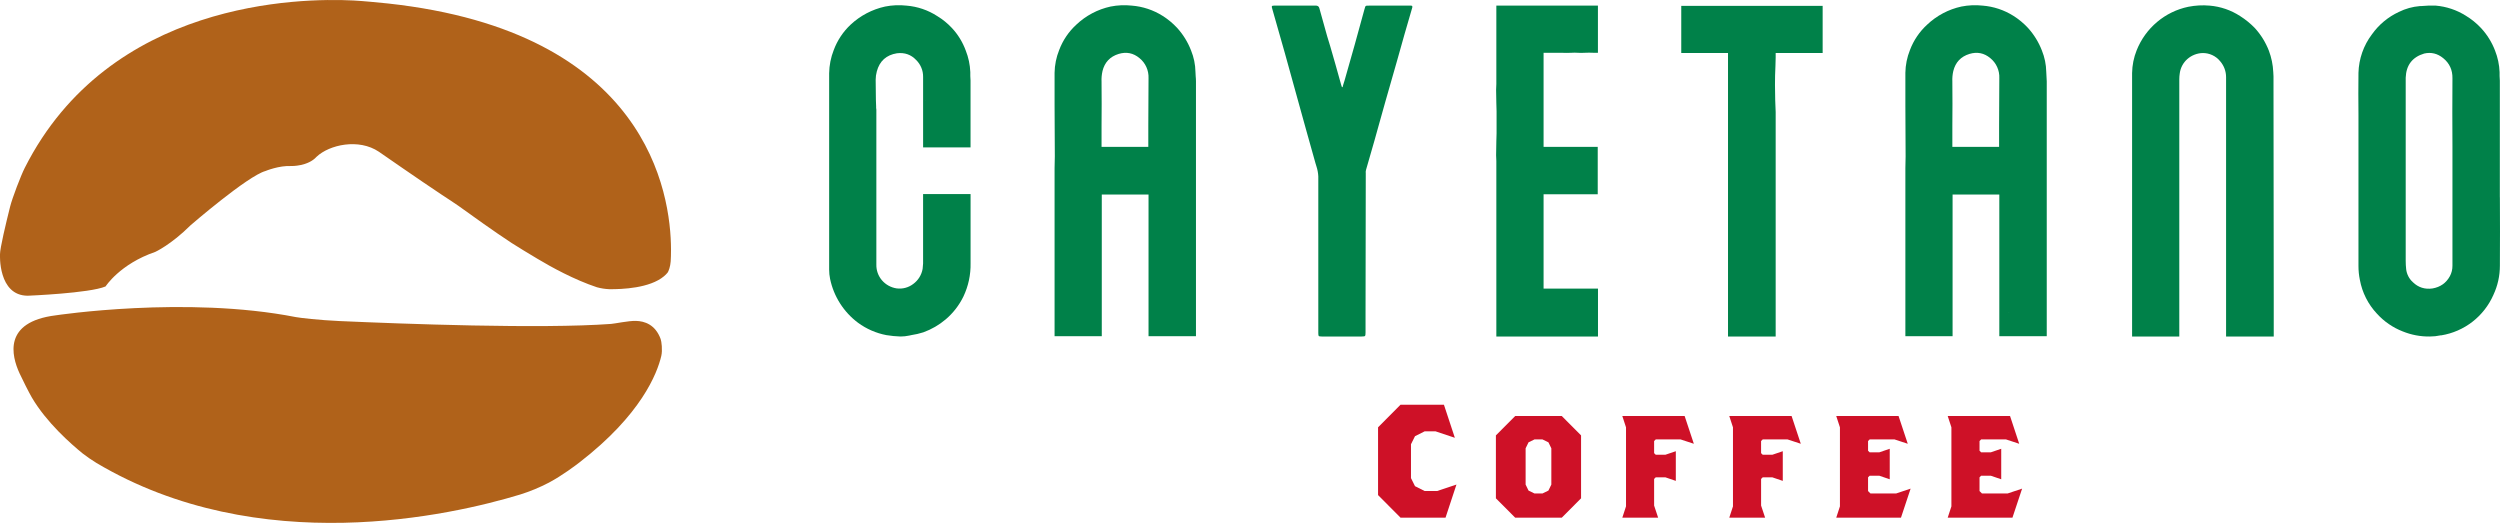 <svg width="153" height="32" viewBox="0 0 153 32" fill="none" xmlns="http://www.w3.org/2000/svg">
<g clip-path="url(#clip0_1109_304)">
<path d="M6.461 17.53C6.461 17.53 7.335 16.158 9.503 15.416C9.503 15.416 10.466 14.979 11.669 13.781C11.669 13.781 15.149 10.772 16.244 10.467C16.244 10.467 17.076 10.118 17.842 10.161C17.842 10.161 18.849 10.182 19.375 9.593C20.162 8.852 21.957 8.459 23.185 9.285C23.185 9.285 25.734 11.056 27.034 11.917C27.362 12.136 27.845 12.444 28.055 12.596C28.734 13.087 30.295 14.208 31.314 14.872C31.671 15.105 32.418 15.554 32.898 15.841C33.738 16.345 35.145 17.12 36.533 17.581C36.778 17.648 37.03 17.687 37.283 17.698C38.076 17.708 39.769 17.637 40.638 16.905C40.719 16.838 40.792 16.763 40.859 16.682C40.914 16.614 41.029 16.298 41.046 15.997C41.058 15.806 41.067 15.562 41.066 15.272C41.058 11.818 39.621 1.946 23.738 0.212C23.336 0.169 22.191 0.058 21.631 0.03C18.348 -0.137 6.687 0.035 1.513 10.278C1.278 10.742 0.75 12.119 0.618 12.649C0.366 13.655 2.25911e-05 15.183 2.25911e-05 15.562C2.25911e-05 15.562 -0.132 18.099 1.703 18.098C1.705 18.098 5.487 17.947 6.461 17.53Z" fill="#B0621A"/>
<path d="M1.192 22.838C0.703 21.765 0.178 19.703 3.407 19.299C3.407 19.299 11.383 18.088 18.099 19.405C18.336 19.453 19.553 19.594 20.772 19.648C24.612 19.82 33.101 20.139 37.393 19.824C37.642 19.806 38.461 19.628 38.913 19.639C39.449 19.65 40.109 19.865 40.432 20.749C40.484 20.89 40.555 21.427 40.471 21.785C40.218 22.86 39.24 25.382 35.467 28.297C35.24 28.471 34.435 29.087 33.591 29.538C33.027 29.832 32.438 30.076 31.831 30.266C27.642 31.537 15.851 34.247 5.906 28.335C5.614 28.156 5.331 27.961 5.059 27.752C4.343 27.17 2.847 25.859 1.947 24.324C1.786 24.05 1.354 23.194 1.192 22.838Z" fill="#B0621A"/>
<path d="M59.399 11.877V16.114C59.413 16.817 59.262 17.514 58.961 18.148C58.7 18.682 58.333 19.157 57.882 19.541C57.475 19.887 57.01 20.157 56.508 20.338C56.268 20.415 56.022 20.472 55.772 20.509C55.725 20.518 55.682 20.528 55.644 20.537C55.467 20.575 55.287 20.594 55.106 20.594C54.817 20.585 54.528 20.556 54.242 20.509C53.618 20.389 53.028 20.132 52.514 19.755C51.635 19.1 51.025 18.144 50.801 17.067C50.763 16.88 50.744 16.69 50.744 16.499V4.482C50.752 3.995 50.847 3.513 51.026 3.06C51.246 2.471 51.599 1.94 52.057 1.51C52.649 0.957 53.378 0.574 54.167 0.401C54.598 0.315 55.04 0.296 55.476 0.344C56.147 0.398 56.794 0.618 57.359 0.984C57.695 1.187 58 1.436 58.266 1.723C58.632 2.118 58.916 2.583 59.102 3.089C59.27 3.51 59.365 3.958 59.383 4.412V4.653C59.393 4.743 59.397 4.833 59.397 4.923V9.02H56.494V4.709C56.497 4.516 56.461 4.325 56.388 4.147C56.315 3.969 56.206 3.807 56.069 3.673C55.756 3.341 55.365 3.204 54.894 3.26C54.242 3.365 53.831 3.735 53.661 4.37C53.615 4.536 53.591 4.709 53.591 4.882C53.591 5.29 53.596 5.702 53.605 6.119C53.605 6.252 53.609 6.379 53.619 6.503V6.602C53.628 6.639 53.633 6.678 53.633 6.716V16.198C53.626 16.547 53.747 16.886 53.973 17.151C54.202 17.418 54.518 17.594 54.864 17.648C55.045 17.674 55.228 17.663 55.405 17.616C55.581 17.57 55.746 17.489 55.891 17.378C56.194 17.156 56.4 16.825 56.465 16.454C56.474 16.35 56.483 16.241 56.493 16.127V11.875L59.399 11.877ZM53.538 10.17L53.552 10.156L53.538 10.17ZM56.611 6.174H56.625L56.611 6.16V6.174Z" fill="#008149"/>
<path d="M73.193 4.98V20.577H70.29V11.905H67.429V20.577H64.54V10.298C64.549 10.052 64.555 9.81 64.555 9.573C64.555 8.53 64.55 7.488 64.54 6.444V4.454C64.548 3.976 64.643 3.503 64.822 3.06C65.045 2.468 65.404 1.937 65.87 1.51C66.455 0.956 67.18 0.572 67.966 0.401C68.395 0.316 68.834 0.297 69.269 0.344C69.938 0.397 70.584 0.612 71.152 0.97C71.48 1.176 71.779 1.425 72.043 1.709C72.409 2.113 72.697 2.58 72.893 3.089C73.063 3.504 73.154 3.948 73.162 4.397C73.162 4.487 73.166 4.577 73.176 4.667C73.188 4.771 73.193 4.876 73.193 4.98ZM67.472 4.354C67.424 4.564 67.405 4.779 67.415 4.994V5.037C67.424 5.919 67.424 6.805 67.415 7.696V8.99H70.276V7.696C70.276 6.729 70.28 5.757 70.29 4.781C70.299 4.548 70.254 4.316 70.158 4.103C70.062 3.89 69.918 3.703 69.737 3.557C69.359 3.243 68.934 3.157 68.463 3.3C67.933 3.463 67.603 3.814 67.471 4.354H67.472Z" fill="#008149"/>
<path d="M82.199 5.207C82.227 5.122 82.256 5.032 82.284 4.937C82.491 4.198 82.7 3.462 82.91 2.731C83.108 2.011 83.306 1.29 83.504 0.57C83.517 0.514 83.534 0.459 83.554 0.406C83.56 0.39 83.571 0.376 83.585 0.366C83.599 0.356 83.615 0.351 83.632 0.349C83.688 0.344 83.744 0.342 83.801 0.344H86.333C86.418 0.335 86.451 0.373 86.432 0.458C86.111 1.548 85.799 2.638 85.497 3.728C85.261 4.553 85.025 5.378 84.789 6.202C84.647 6.724 84.501 7.246 84.35 7.767C84.275 8.032 84.199 8.303 84.124 8.578C83.944 9.185 83.769 9.791 83.6 10.398C83.581 10.467 83.576 10.54 83.585 10.611C83.576 13.493 83.571 16.38 83.571 19.271V20.352C83.571 20.466 83.562 20.535 83.543 20.558C83.524 20.582 83.453 20.594 83.331 20.594H80.892C80.788 20.594 80.727 20.584 80.708 20.565C80.69 20.546 80.68 20.485 80.68 20.38V10.796C80.671 10.588 80.632 10.382 80.567 10.184C80.547 10.118 80.529 10.056 80.51 9.999C80.322 9.316 80.134 8.643 79.944 7.98C79.839 7.601 79.736 7.226 79.632 6.857C79.462 6.26 79.296 5.663 79.136 5.065C78.966 4.449 78.796 3.836 78.627 3.228C78.372 2.337 78.117 1.442 77.862 0.541C77.833 0.455 77.826 0.399 77.84 0.377C77.854 0.355 77.913 0.341 78.017 0.341H80.51C80.564 0.339 80.618 0.351 80.666 0.377C80.712 0.414 80.742 0.468 80.751 0.526C80.901 1.086 81.058 1.645 81.219 2.205C81.286 2.423 81.352 2.641 81.418 2.859C81.522 3.219 81.625 3.579 81.729 3.939C81.843 4.357 81.961 4.779 82.083 5.205C82.093 5.233 82.102 5.262 82.112 5.29C82.122 5.302 82.127 5.317 82.126 5.333H82.169C82.18 5.288 82.19 5.245 82.199 5.207Z" fill="#008149"/>
<path d="M97.793 0.344V3.231H97.541C97.342 3.221 97.149 3.221 96.96 3.231C96.833 3.24 96.705 3.24 96.577 3.231C96.436 3.221 96.294 3.221 96.153 3.231C95.965 3.24 95.772 3.24 95.572 3.231H94.467V8.99H97.781V11.891H94.467V17.664H97.797V20.594H91.576V9.858C91.576 9.735 91.571 9.616 91.562 9.502C91.562 9.218 91.566 8.938 91.576 8.663C91.576 8.493 91.58 8.322 91.59 8.151V6.814C91.58 6.653 91.576 6.487 91.576 6.316C91.566 6.042 91.561 5.767 91.562 5.492C91.571 5.369 91.576 5.25 91.576 5.136V0.344H97.793Z" fill="#008149"/>
<path d="M102.893 3.245V0.358H111.546V3.245H108.671V3.515C108.662 3.686 108.657 3.861 108.657 4.041C108.638 4.421 108.628 4.805 108.629 5.193C108.629 5.507 108.634 5.82 108.643 6.131C108.652 6.378 108.662 6.62 108.671 6.857V20.594H105.754V3.245H102.893Z" fill="#008149"/>
<path d="M125.261 4.98V20.577H122.358V11.905H119.498V20.577H116.609V10.298C116.618 10.052 116.623 9.81 116.623 9.573C116.623 8.53 116.618 7.488 116.609 6.444V4.454C116.616 3.976 116.712 3.503 116.89 3.06C117.114 2.468 117.473 1.937 117.94 1.51C118.525 0.956 119.249 0.572 120.035 0.401C120.465 0.316 120.904 0.297 121.339 0.344C122.007 0.397 122.654 0.612 123.222 0.97C123.55 1.176 123.849 1.425 124.113 1.709C124.478 2.113 124.766 2.58 124.963 3.089C125.132 3.504 125.223 3.948 125.231 4.397C125.231 4.487 125.236 4.577 125.245 4.667C125.255 4.771 125.261 4.876 125.261 4.98ZM119.54 4.354C119.493 4.564 119.474 4.779 119.484 4.994V5.037C119.493 5.919 119.493 6.805 119.484 7.696V8.99H122.344V7.696C122.344 6.729 122.349 5.757 122.358 4.781C122.368 4.548 122.323 4.316 122.227 4.103C122.131 3.89 121.987 3.703 121.806 3.557C121.428 3.243 121.003 3.157 120.531 3.3C120.002 3.463 119.672 3.814 119.54 4.354H119.54ZM122.953 19.129H122.939L122.953 19.143V19.129Z" fill="#008149"/>
<path d="M136.236 20.594V4.725C136.238 4.371 136.112 4.027 135.882 3.758C135.752 3.594 135.586 3.463 135.396 3.374C135.207 3.285 135 3.242 134.791 3.246C134.452 3.258 134.127 3.386 133.871 3.609C133.614 3.834 133.447 4.145 133.402 4.484C133.383 4.606 133.373 4.73 133.373 4.853V20.594H130.484V4.468C130.492 3.99 130.587 3.518 130.765 3.074C131.033 2.404 131.461 1.81 132.012 1.346C132.563 0.882 133.22 0.562 133.924 0.415C134.353 0.33 134.791 0.306 135.227 0.344C135.893 0.399 136.535 0.619 137.096 0.984C137.427 1.193 137.731 1.441 138.002 1.723C138.369 2.126 138.658 2.594 138.855 3.103C139.013 3.522 139.104 3.963 139.124 4.411C139.124 4.497 139.129 4.582 139.138 4.667V4.965C139.147 9.383 139.152 13.801 139.153 18.219V20.594H136.236Z" fill="#008149"/>
<path d="M152.993 12.076C153.002 13.469 153.002 14.863 152.993 16.257C152.994 16.876 152.859 17.488 152.596 18.048C152.312 18.695 151.871 19.259 151.314 19.692C150.757 20.124 150.102 20.409 149.407 20.523H149.365C149.151 20.57 148.933 20.594 148.714 20.594C148.141 20.604 147.573 20.497 147.043 20.281C146.443 20.047 145.905 19.677 145.471 19.2C144.929 18.624 144.565 17.903 144.423 17.124C144.365 16.843 144.337 16.557 144.338 16.271V7.013C144.328 6.16 144.328 5.307 144.338 4.454C144.361 3.605 144.648 2.784 145.159 2.107C145.582 1.51 146.153 1.034 146.816 0.728C147.216 0.53 147.649 0.41 148.093 0.373H148.149C148.455 0.344 148.763 0.334 149.07 0.344C149.719 0.4 150.346 0.609 150.899 0.956C151.248 1.166 151.567 1.424 151.845 1.723C152.212 2.12 152.5 2.584 152.694 3.089C152.862 3.511 152.957 3.958 152.975 4.412V4.653C152.985 4.747 152.99 4.842 152.99 4.936V12.074L152.993 12.076ZM150.09 8.933C150.08 7.549 150.08 6.17 150.09 4.795C150.099 4.283 149.91 3.871 149.523 3.558C149.174 3.274 148.787 3.179 148.362 3.276C147.635 3.494 147.257 3.987 147.229 4.754V15.961C147.229 16.132 147.238 16.303 147.257 16.473C147.292 16.78 147.438 17.064 147.668 17.27C147.998 17.592 148.4 17.72 148.872 17.653C149.353 17.568 149.707 17.317 149.934 16.9C150.039 16.703 150.093 16.483 150.09 16.26V8.933Z" fill="#008149"/>
<path d="M88.466 31.681H85.713L84.337 30.299V26.152L85.713 24.768H88.368L89.037 26.793L87.857 26.398H87.188L86.598 26.695L86.352 27.188V29.26L86.598 29.754L87.188 30.05H87.955L89.135 29.655L88.466 31.681Z" fill="#CE1127"/>
<path d="M95.581 31.681H92.729L91.549 30.497V26.646L92.729 25.461H95.581L96.761 26.646V30.497L95.581 31.681ZM94.942 27.436L94.764 27.07L94.401 26.893H93.909L93.546 27.07L93.368 27.436V29.657L93.546 30.023L93.909 30.2H94.401L94.764 30.023L94.942 29.657V27.436Z" fill="#CE1127"/>
<path d="M102.855 26.893H101.331L101.232 26.992V27.732L101.331 27.831H101.921L102.56 27.614V29.43L101.921 29.212H101.331L101.232 29.311V30.941L101.478 31.681H99.286L99.512 30.989V26.152L99.286 25.461H103.1L103.663 27.159L102.855 26.893Z" fill="#CE1127"/>
<path d="M109.401 26.893H107.877L107.778 26.992V27.732L107.877 27.831H108.467L109.106 27.614V29.43L108.467 29.213H107.877L107.779 29.312V30.941L108.025 31.681H105.832L106.058 30.99V26.152L105.832 25.461H109.646L110.209 27.159L109.401 26.893Z" fill="#CE1127"/>
<path d="M116.34 31.681H112.378L112.604 30.99V26.152L112.378 25.461H116.192L116.755 27.159L115.949 26.893H114.423L114.325 26.992V27.584L114.423 27.683H115.013L115.652 27.465V29.332L115.013 29.114H114.423L114.325 29.213V30.052L114.472 30.2H116.045L116.93 29.904L116.34 31.681Z" fill="#CE1127"/>
<path d="M123.162 31.681H119.2L119.426 30.99V26.152L119.2 25.461H123.015L123.576 27.159L122.77 26.893H121.246L121.147 26.992V27.584L121.246 27.683H121.836L122.475 27.465V29.332L121.836 29.114H121.246L121.147 29.213V30.052L121.295 30.2H122.868L123.753 29.904L123.162 31.681Z" fill="#CE1127"/>
</g>
<defs>
<clipPath id="clip0_1109_304">
<rect width="153" height="32" fill="white"/>
</clipPath>
</defs>
</svg>
